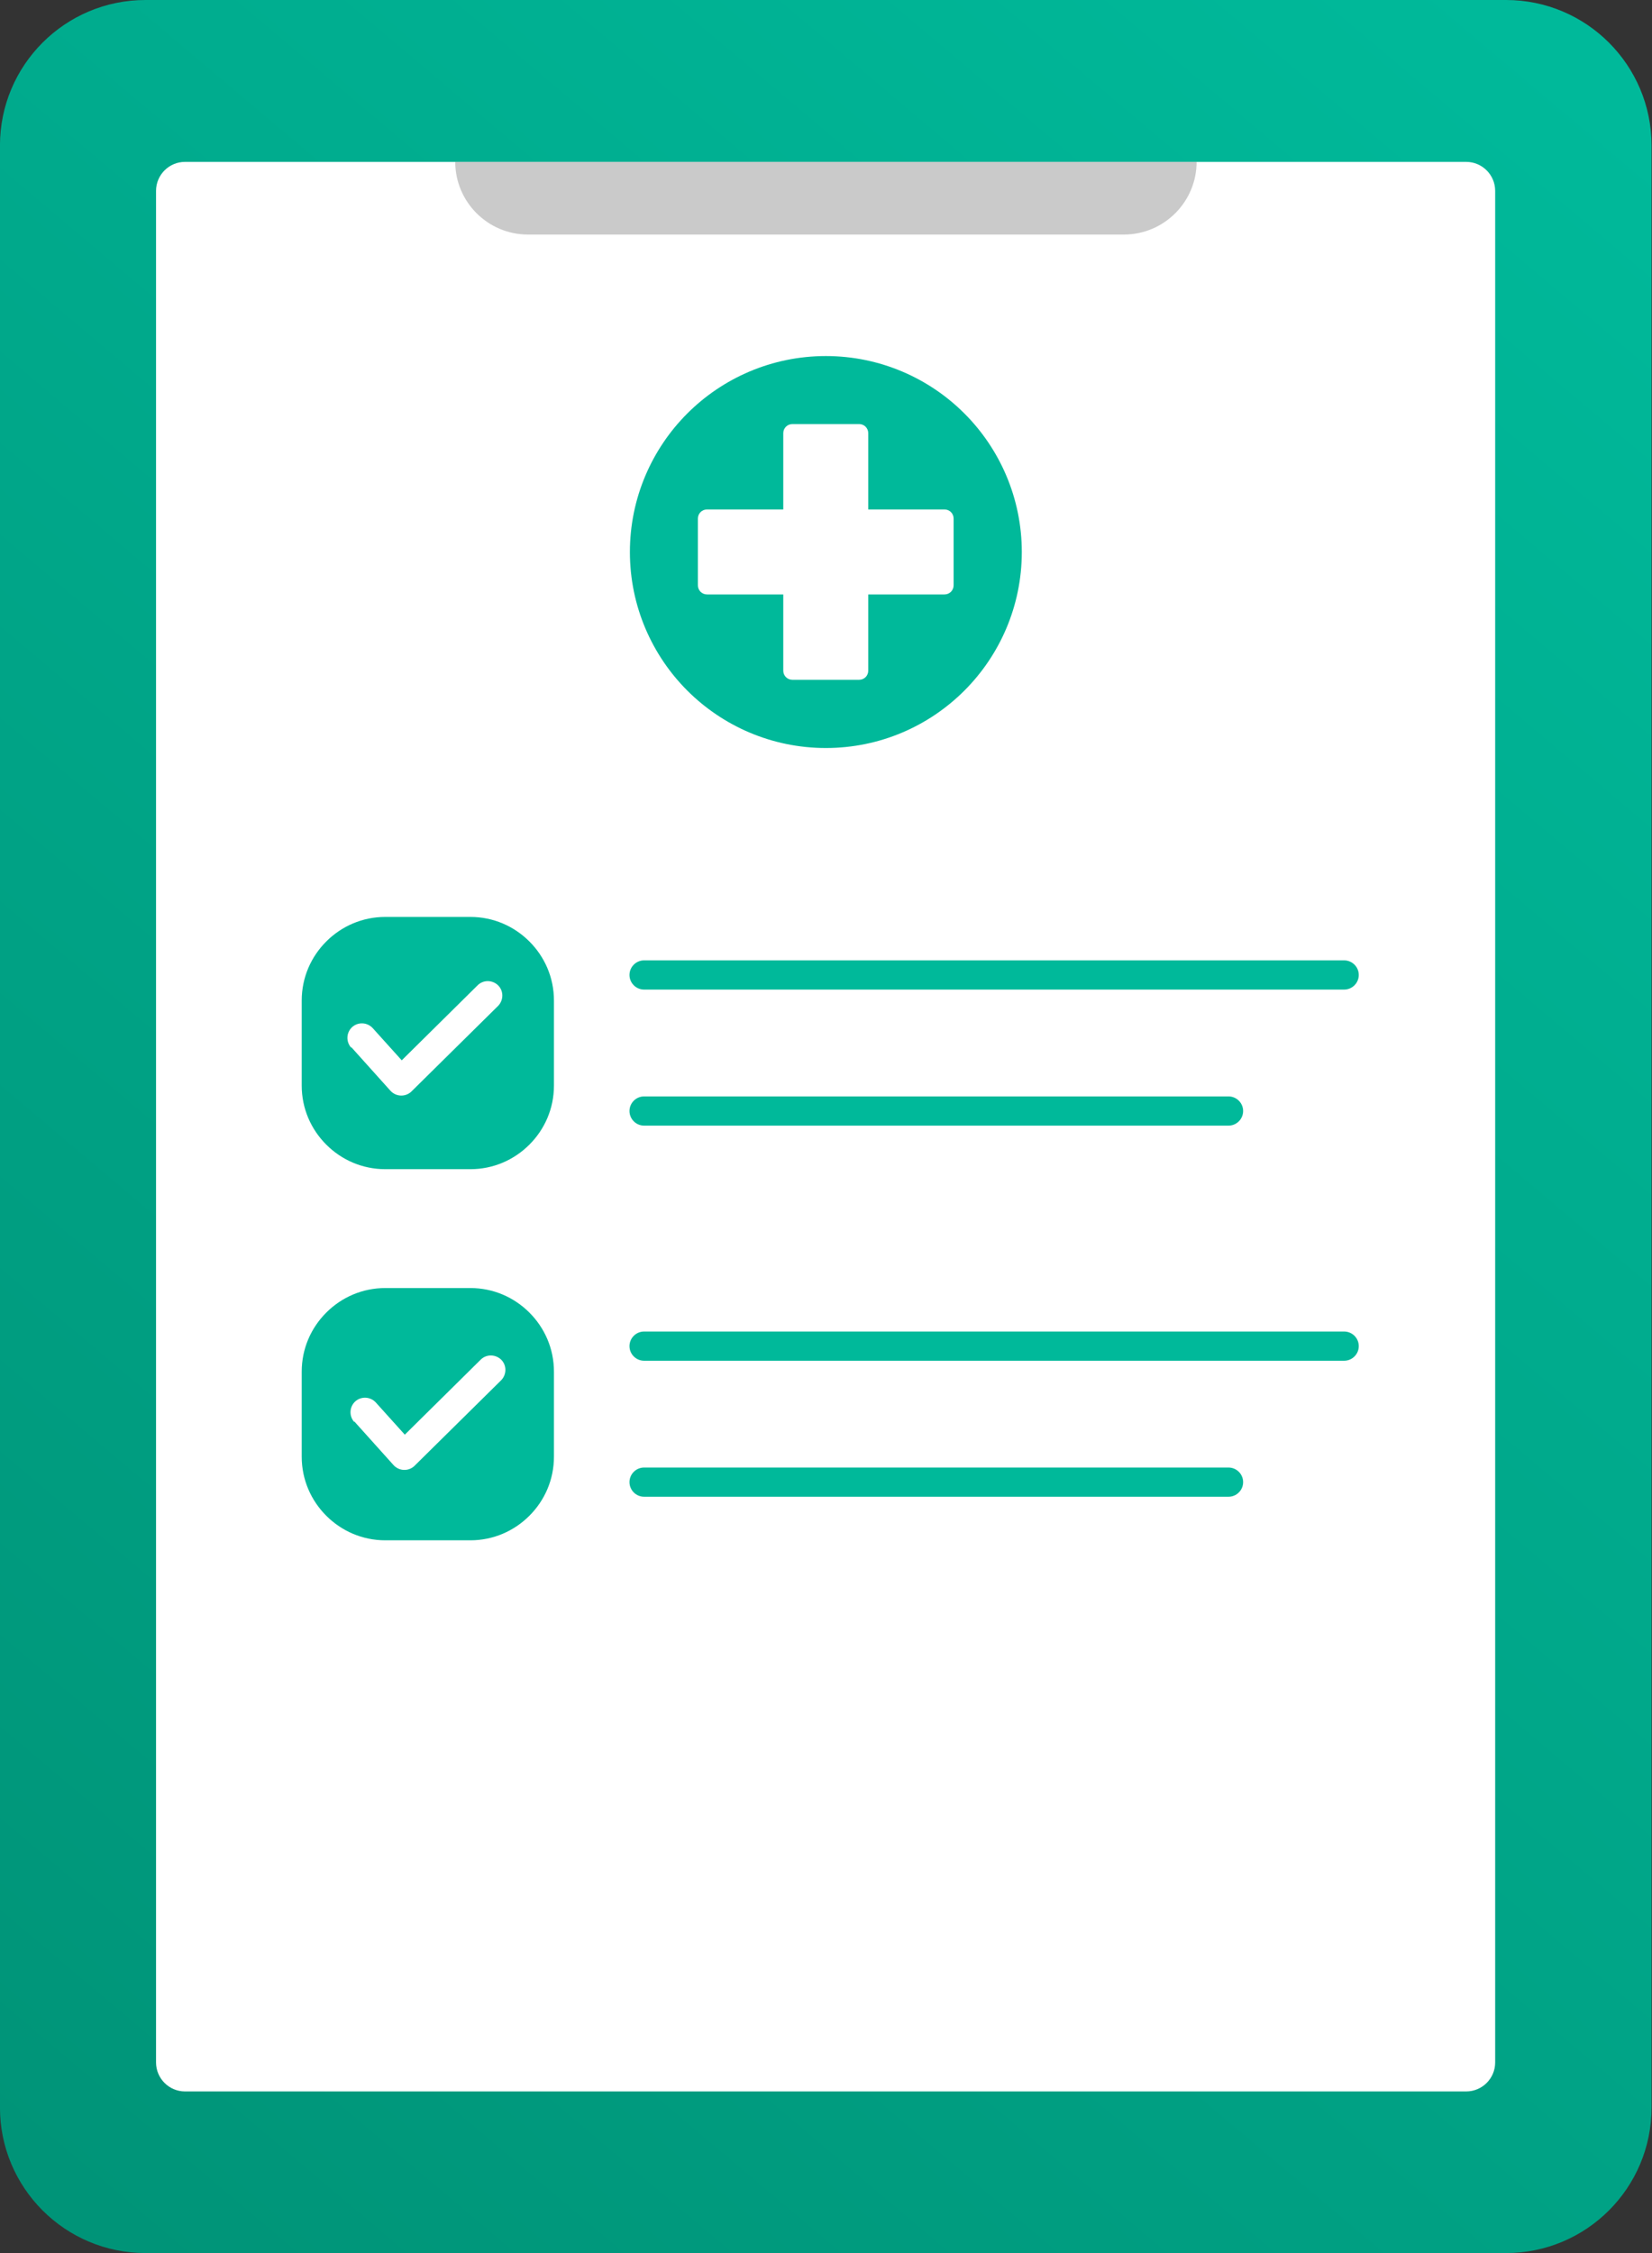 <svg xmlns="http://www.w3.org/2000/svg" xmlns:xlink="http://www.w3.org/1999/xlink" fill="none" height="60" viewBox="0 0 44 60" width="44"><rect x="0" y="0" width="44" height="60" fill="#333333" stroke="none"/><linearGradient id="a" gradientUnits="userSpaceOnUse" x1="44.073" x2="-1.636" y1="3.836" y2="57.997"><stop offset="0" stop-color="#00b99a"></stop><stop offset="1" stop-color="#009377"></stop></linearGradient><path d="m40.112 0h-36.237c-2.141 0-3.876 1.735-3.876 3.876v52.248c0 2.141 1.735 3.876 3.876 3.876h36.237c2.141 0 3.876-1.735 3.876-3.876v-52.248c0-2.141-1.735-3.876-3.876-3.876z" fill="url(#a)"></path><path d="m39.05 4.311h-34.121c-.427 0-.773.346-.773.773v49.839c0 .427.346.773.773.773h34.121c.427 0 .773-.346.773-.773v-49.839c0-.427-.346-.773-.773-.773z" fill="#fff"></path><g clip-rule="evenodd" fill-rule="evenodd"><path d="m31.871 4.311c0 1.066-.869 1.935-1.935 1.935h-15.876c-1.066 0-1.935-.869-1.935-1.935z" fill="#cacaca"></path><path d="m17.155 29.976h15.566c.214 0 .389-.175.389-.389 0-.214-.175-.389-.389-.389h-15.566c-.214 0-.389.175-.389.389 0 .214.175.389.389.389z" fill="#00b99a"></path><path d="m17.155 26.353h18.646c.214 0 .389-.175.389-.389s-.175-.389-.389-.389h-18.646c-.214 0-.389.175-.389.389s.175.389.389.389z" fill="#00b99a"></path><path d="m17.155 39.859h15.566c.214 0 .389-.175.389-.389 0-.214-.175-.389-.389-.389h-15.566c-.214 0-.389.175-.389.389 0 .214.175.389.389.389z" fill="#00b99a"></path><path d="m17.155 36.237h18.646c.214 0 .389-.175.389-.389 0-.214-.175-.389-.389-.389h-18.646c-.214 0-.389.175-.389.389 0 .214.175.389.389.389z" fill="#00b99a"></path><path d="m10.264 34.301h2.262c.615 0 1.168.248 1.574.654s.654.959.654 1.574v2.262c0 .615-.248 1.168-.654 1.574s-.959.654-1.574.654h-2.262c-.615 0-1.168-.248-1.574-.654-.406-.406-.654-.959-.654-1.574v-2.262c0-.615.248-1.168.654-1.574.406-.406.959-.654 1.574-.654z" fill="#00b99a"></path><path d="m9.434 37.867c-.141-.158-.13-.401.028-.547.158-.141.401-.13.547.028l.773.858 2.02-1.997c.152-.152.395-.147.547 0 .152.152.147.395 0 .547l-2.308 2.279-.011.011c-.158.141-.401.13-.547-.028l-1.044-1.162z" fill="#fff"></path><path d="m10.264 24.418h2.262c.615 0 1.168.248 1.574.654s.654.959.654 1.574v2.262c0 .615-.248 1.168-.654 1.574s-.959.654-1.574.654h-2.262c-.615 0-1.168-.248-1.574-.654-.406-.406-.654-.959-.654-1.574v-2.262c0-.615.248-1.168.654-1.574.406-.406.959-.654 1.574-.654z" fill="#00b99a"></path><path d="m9.352 27.898c-.141-.158-.13-.401.028-.547.158-.141.401-.13.547.028l.773.858 2.02-1.997c.152-.152.395-.147.547 0 .152.152.147.395 0 .547l-2.308 2.279-.011.011c-.158.141-.401.13-.547-.028l-1.044-1.162z" fill="#fff"></path><path d="m21.996 19.92c1.444 0 2.748-.587 3.69-1.529.942-.942 1.529-2.251 1.529-3.69s-.587-2.748-1.529-3.69c-.942-.942-2.251-1.529-3.69-1.529-1.439 0-2.748.587-3.69 1.529-.942.942-1.529 2.251-1.529 3.69s.587 2.748 1.529 3.69c.942.942 2.251 1.529 3.69 1.529zm-3.165-6.353h2.031v-2.031c0-.135.107-.243.243-.243h1.777c.135 0 .243.107.243.243v2.031h2.031c.135 0 .243.107.243.243v1.777c0 .135-.107.243-.243.243h-2.031v2.031c0 .135-.107.242-.243.242h-1.777c-.135 0-.243-.107-.243-.242v-2.031h-2.031c-.135 0-.243-.107-.243-.243v-1.777c0-.135.107-.243.243-.243z" fill="#00b99a"></path></g></svg>